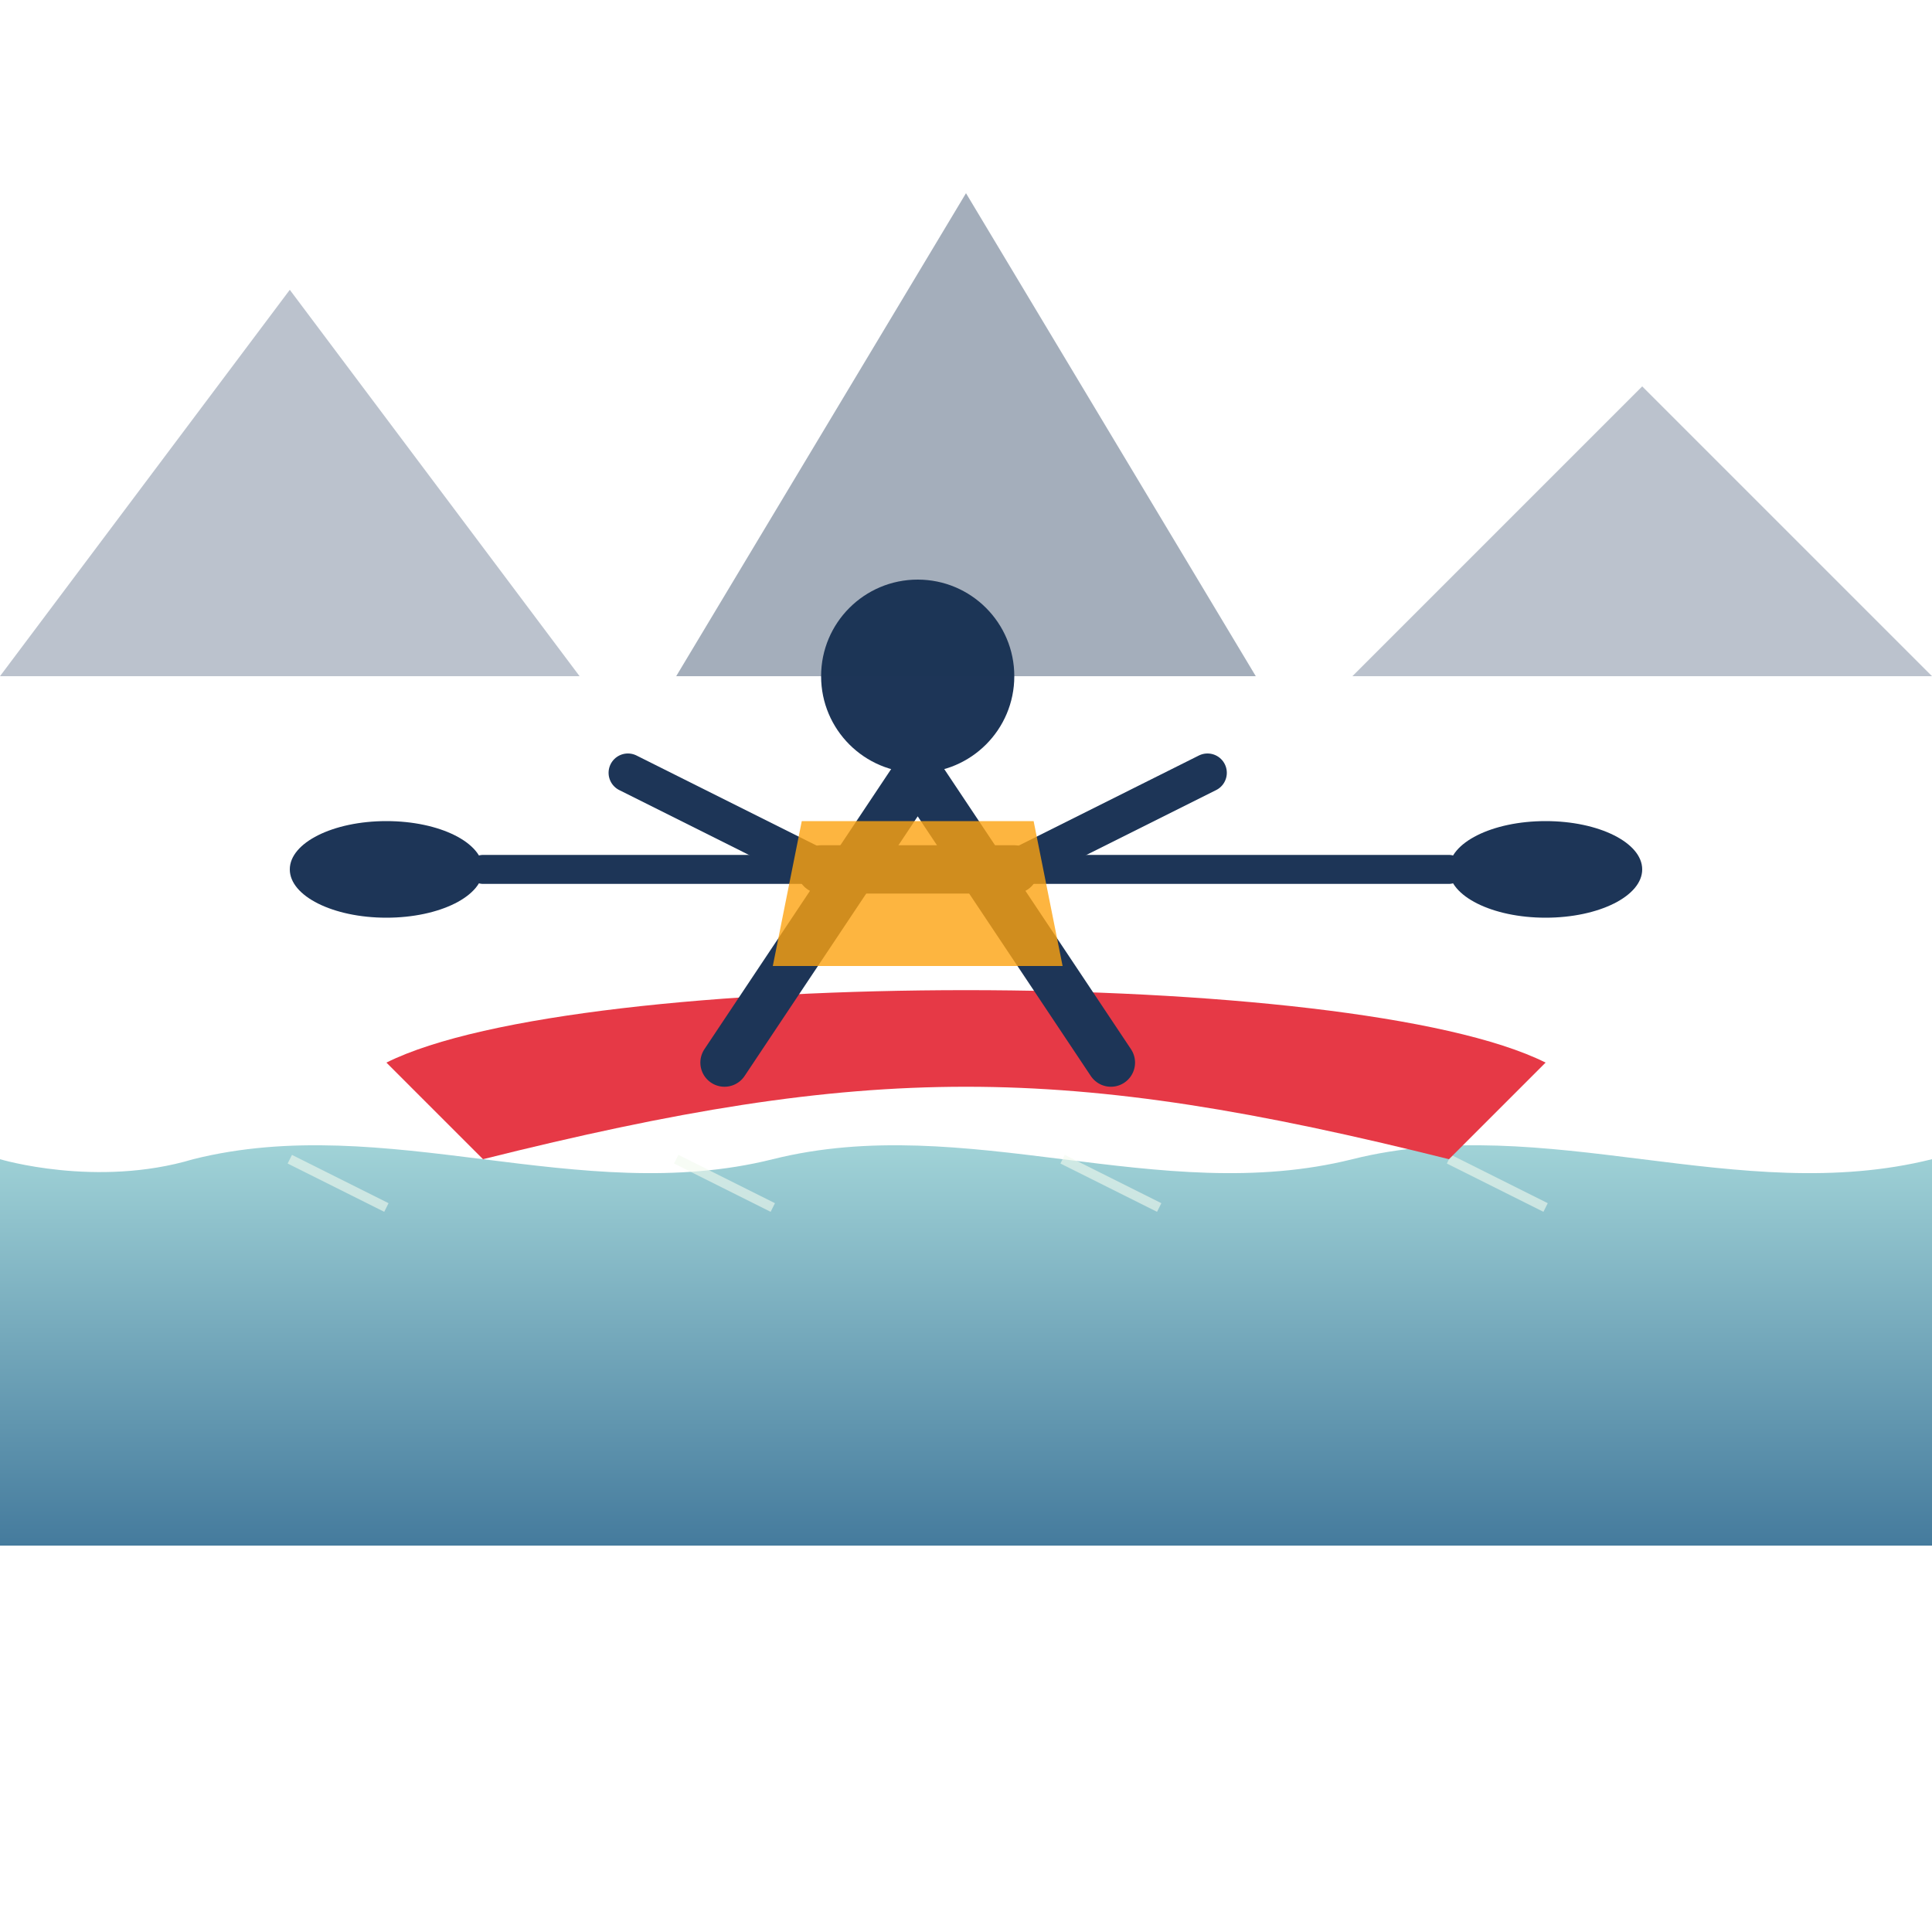 <?xml version="1.0" encoding="UTF-8"?>
<svg width="200px" height="200px" viewBox="0 0 200 200" version="1.1" xmlns="http://www.w3.org/2000/svg">
    <title>Kayaking Icon</title>
    <defs>
        <linearGradient x1="50%" y1="0%" x2="50%" y2="100%" id="waterGradient">
            <stop stop-color="#a8dadc" offset="0%"></stop>
            <stop stop-color="#457b9d" offset="100%"></stop>
        </linearGradient>
    </defs>
    <g stroke="none" fill-rule="evenodd">
        <!-- Water -->
        <path d="M20,120 C40,115 60,125 80,120 C100,115 120,125 140,120 C160,115 180,125 200,120 L200,160 L0,160 L0,120 C0,120 10,123 20,120 Z" fill="url(#waterGradient)"></path>
        
        <!-- Ripples/waves -->
        <path d="M30,120 L40,125 M70,120 L80,125 M110,120 L120,125 M150,120 L160,125" stroke="#f1faee" stroke-width="1" opacity="0.6"></path>
        
        <!-- Kayak -->
        <path d="M40,110 C60,100 140,100 160,110 L150,120 C110,110 90,110 50,120 L40,110 Z" fill="#e63946"></path>
        
        <!-- Paddle -->
        <line x1="50" y1="90" x2="150" y2="90" stroke="#1d3557" stroke-width="3" stroke-linecap="round"></line>
        <ellipse cx="40" cy="90" rx="10" ry="5" fill="#1d3557"></ellipse>
        <ellipse cx="160" cy="90" rx="10" ry="5" fill="#1d3557"></ellipse>
        
        <!-- Kayaker -->
        <g transform="translate(95, 70)">
            <!-- Head -->
            <circle cx="0" cy="0" r="10" fill="#1d3557"></circle>
            
            <!-- Body -->
            <path d="M0,10 L-20,40 M0,10 L20,40" stroke="#1d3557" stroke-width="5" stroke-linecap="round"></path>
            <path d="M-10,20 L10,20" stroke="#1d3557" stroke-width="5" stroke-linecap="round"></path>
            
            <!-- Arms -->
            <path d="M-10,20 L-30,10 M10,20 L30,10" stroke="#1d3557" stroke-width="4" stroke-linecap="round"></path>
            
            <!-- Life Jacket -->
            <path d="M-12,15 L12,15 L15,30 L-15,30 Z" fill="#fca311" opacity="0.8"></path>
        </g>
        
        <!-- Mountains in background -->
        <path d="M0,70 L30,30 L60,70 L0,70 Z" fill="#1d3557" opacity="0.3"></path>
        <path d="M70,70 L100,20 L130,70 L70,70 Z" fill="#1d3557" opacity="0.4"></path>
        <path d="M140,70 L170,40 L200,70 L140,70 Z" fill="#1d3557" opacity="0.3"></path>
    </g>
</svg>